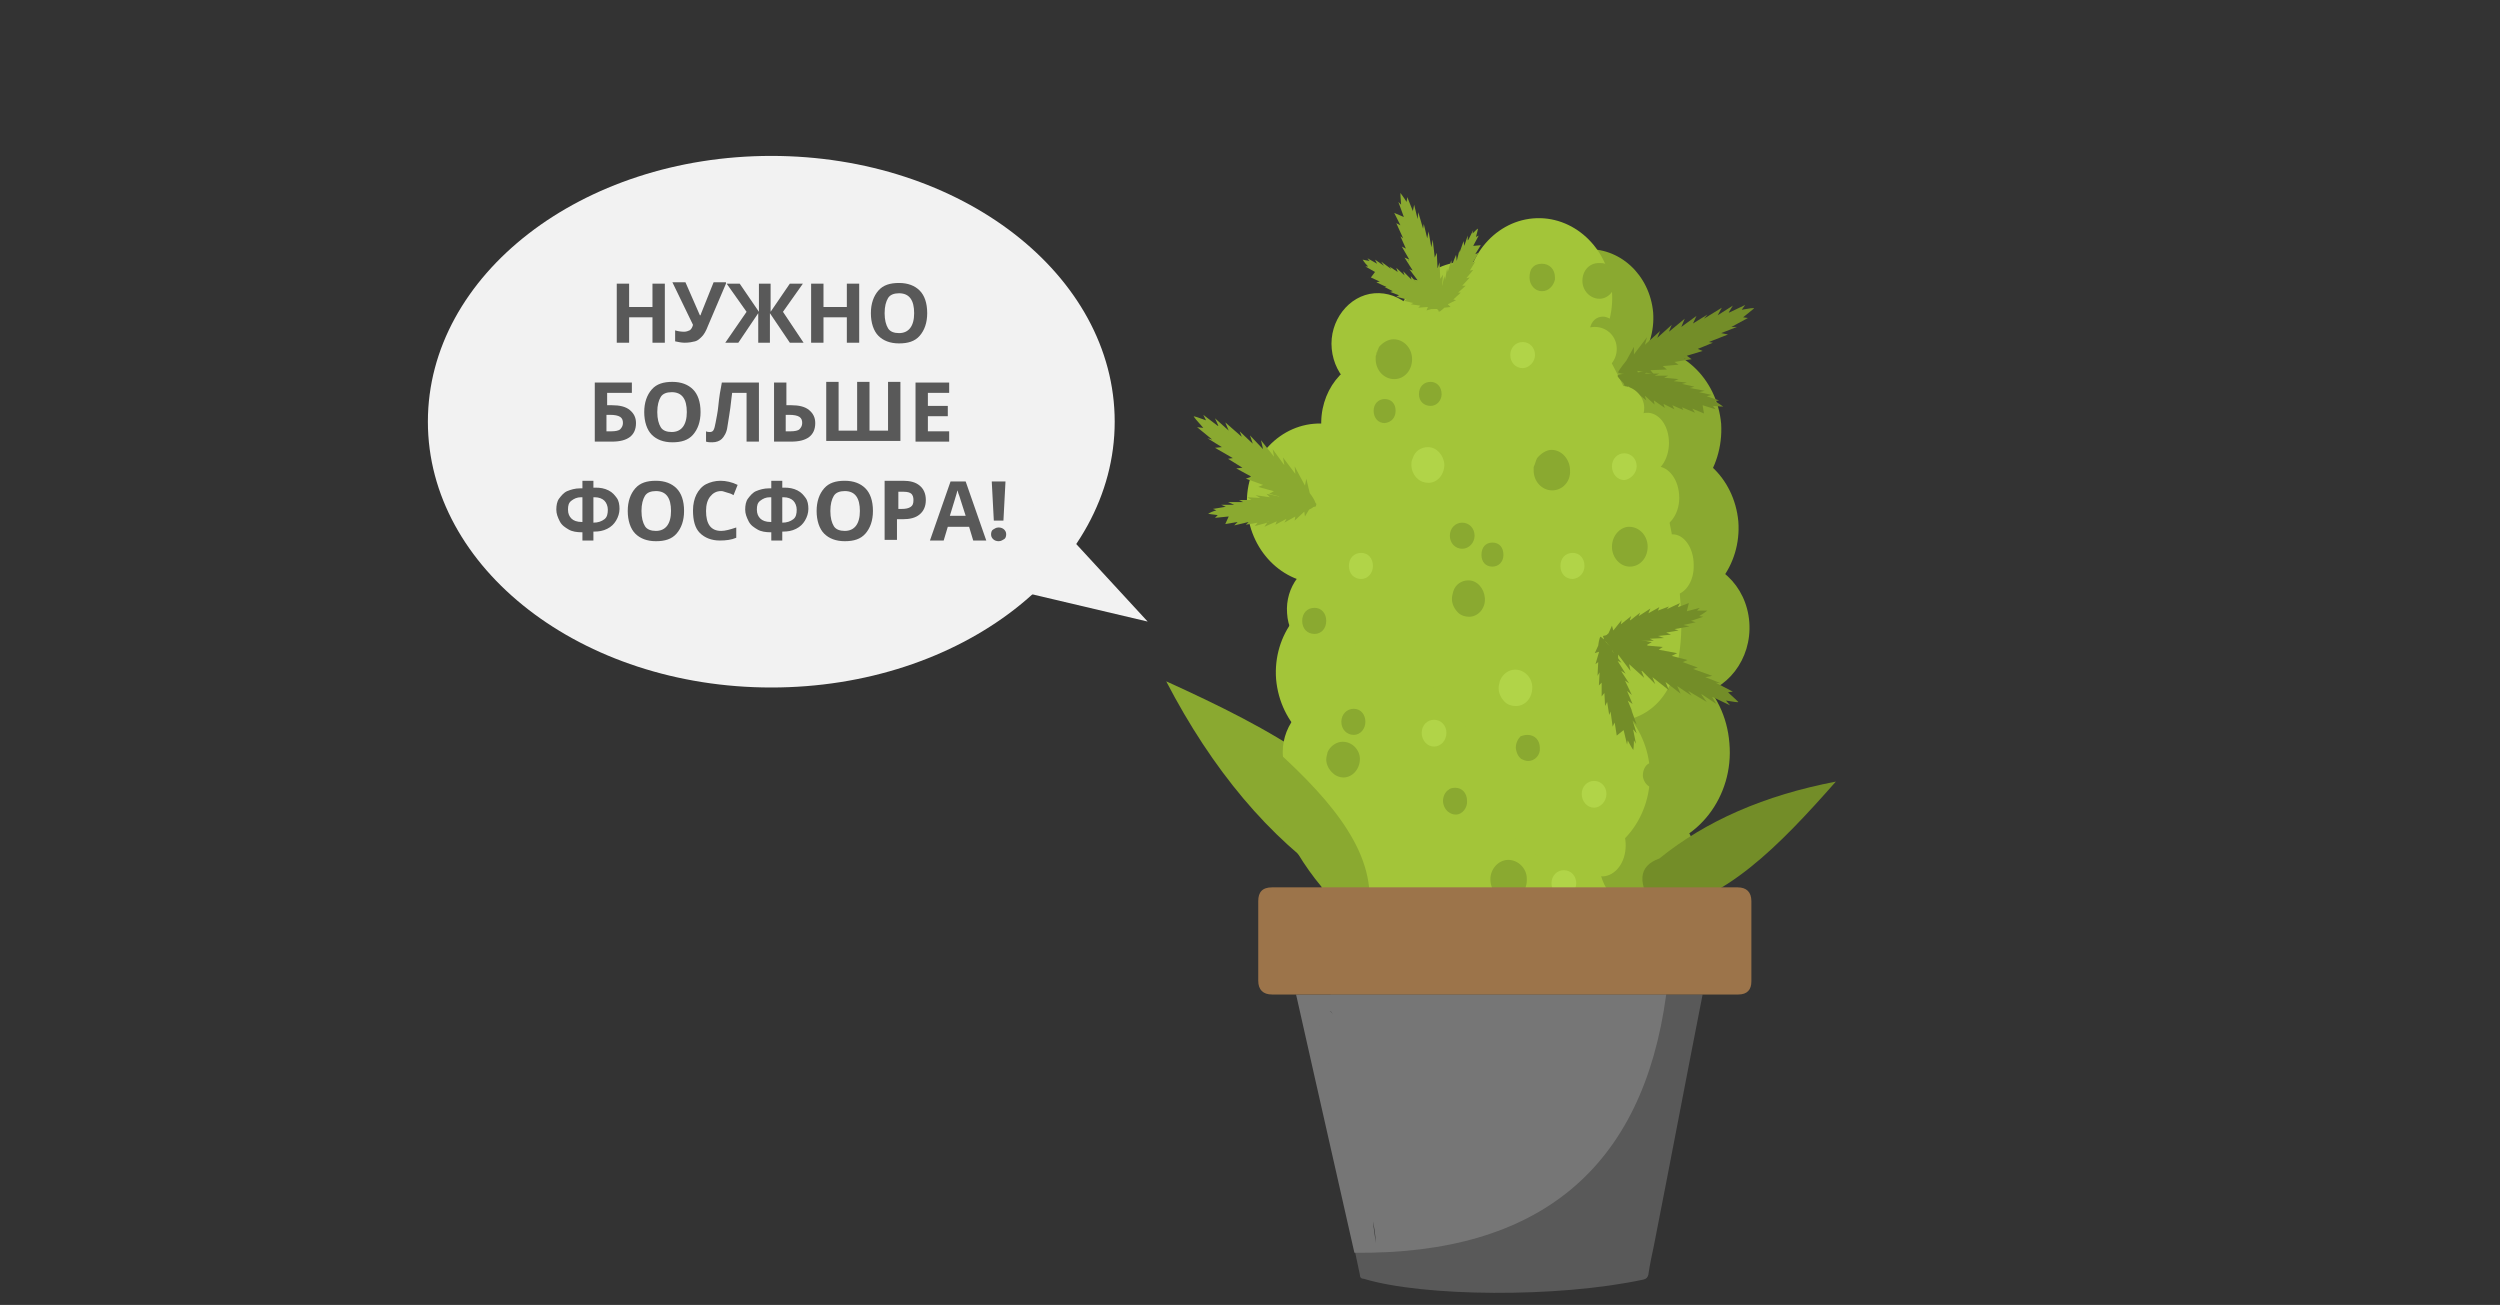 <?xml version="1.0" encoding="utf-8"?>
<!-- Generator: Adobe Illustrator 22.0.1, SVG Export Plug-In . SVG Version: 6.00 Build 0)  -->
<svg version="1.1" id="Слой_1" xmlns="http://www.w3.org/2000/svg" xmlns:xlink="http://www.w3.org/1999/xlink" x="0px" y="0px"
	 viewBox="0 0 364 190" style="enable-background:new 0 0 364 190;" xml:space="preserve">
<rect x="0" y="0" width="364" height="190" fill="#333333" stroke="none"/>
<style type="text/css">
	.st0{fill:#59422B;}
	.st1{fill-rule:evenodd;clip-rule:evenodd;fill:#638D28;}
	.st2{fill-rule:evenodd;clip-rule:evenodd;fill:#A3C539;}
	.st3{fill:#595959;}
	.st4{fill:#F4B79B;}
	.st5{fill:#738D28;}
	.st6{fill:#F2F2F2;}
	.st7{fill:none;stroke:#F2F2F2;stroke-width:1.522;stroke-linecap:round;stroke-linejoin:round;stroke-miterlimit:10;}
	.st8{fill:none;stroke:#AAAAE0;stroke-width:1.522;stroke-linecap:round;stroke-linejoin:round;stroke-miterlimit:10;}
	.st9{fill:none;stroke:#BFBFD8;stroke-miterlimit:10;}
	.st10{fill:none;stroke:#FFFFFF;stroke-width:8.04;stroke-linecap:round;stroke-linejoin:round;stroke-miterlimit:10;}
	.st11{fill:#009BC7;}
	.st12{fill:none;stroke:#FFFFFF;stroke-width:1.051;stroke-linecap:round;stroke-linejoin:round;stroke-miterlimit:10;}
	.st13{fill:#AAAAE0;}
	.st14{fill:none;stroke:#FFFFFF;stroke-width:6.763;stroke-linecap:round;stroke-linejoin:round;stroke-miterlimit:10;}
	.st15{fill:none;stroke:#FFFFFF;stroke-width:0.884;stroke-linecap:round;stroke-linejoin:round;stroke-miterlimit:10;}
	.st16{fill:none;stroke:#D7EEF4;stroke-width:1.389;stroke-miterlimit:10;}
	.st17{fill:#9C744E;}
	.st18{fill:#E59B7F;}
	.st19{fill:#060606;}
	.st20{fill:none;stroke:#E59B7F;stroke-linecap:round;stroke-linejoin:round;stroke-miterlimit:10;}
	.st21{fill:#5A5A5A;}
	.st22{opacity:0.48;fill:#B5E0EA;}
	.st23{opacity:0.15;fill:#FFFFFF;}
	.st24{fill:none;stroke:#FFFFFF;stroke-width:1.555;stroke-linecap:round;stroke-linejoin:round;stroke-miterlimit:10;}
	.st25{fill:none;stroke:#E6E6E6;stroke-width:1.389;stroke-linecap:round;stroke-linejoin:round;stroke-miterlimit:10;}
	.st26{fill:#767676;}
	.st27{fill:#1C1C1C;}
	.st28{fill:none;stroke:#E59B7F;stroke-width:1.511;stroke-linecap:round;stroke-linejoin:round;stroke-miterlimit:10;}
	.st29{fill:none;stroke:#ED5F5F;stroke-width:1.526;stroke-linecap:round;stroke-linejoin:round;stroke-miterlimit:10;}
	.st30{fill-rule:evenodd;clip-rule:evenodd;fill:#595959;}
	.st31{fill:none;stroke:#595959;stroke-width:0.567;stroke-miterlimit:10;}
	.st32{fill-rule:evenodd;clip-rule:evenodd;fill:#F9E555;}
	.st33{fill:none;stroke:#FFFFFF;stroke-width:0.283;stroke-linecap:round;stroke-linejoin:round;stroke-miterlimit:10;}
	.st34{fill-rule:evenodd;clip-rule:evenodd;fill:#F9DF32;stroke:#F9DF32;stroke-width:0.227;stroke-miterlimit:10;}
	.st35{fill:none;stroke:#F8F8F8;stroke-width:0.227;stroke-linecap:round;stroke-miterlimit:10;}
	.st36{fill-rule:evenodd;clip-rule:evenodd;fill:#D8D9D9;stroke:#F9DF32;stroke-width:0.227;stroke-miterlimit:10;}
	.st37{fill-rule:evenodd;clip-rule:evenodd;fill:#6C6C6B;}
	.st38{fill:none;stroke:#F8F8F8;stroke-width:0.283;stroke-linecap:round;stroke-miterlimit:10;}
	.st39{fill-rule:evenodd;clip-rule:evenodd;fill:#F8F8F8;}
	.st40{fill-rule:evenodd;clip-rule:evenodd;fill:#F9DF32;}
	.st41{fill-rule:evenodd;clip-rule:evenodd;fill:#D8D9D9;}
	.st42{fill:none;stroke:#D8D9D9;stroke-width:0.227;stroke-miterlimit:10;}
	.st43{fill-rule:evenodd;clip-rule:evenodd;fill:#F2F2F2;}
	
		.st44{fill-rule:evenodd;clip-rule:evenodd;fill:none;stroke:#CCCCCC;stroke-width:1.522;stroke-linecap:round;stroke-linejoin:round;stroke-miterlimit:10;}
	
		.st45{fill-rule:evenodd;clip-rule:evenodd;fill:none;stroke:#F2F2F2;stroke-width:1.522;stroke-linecap:round;stroke-linejoin:round;stroke-miterlimit:10;}
	.st46{fill:none;stroke:#D7EEF4;stroke-width:1.389;stroke-linecap:round;stroke-linejoin:round;stroke-miterlimit:10;}
	.st47{fill:#FFFFFF;stroke:#CCCCCC;stroke-width:1.217;stroke-linecap:round;stroke-linejoin:round;stroke-miterlimit:10;}
	.st48{fill:#A3C539;}
	.st49{fill-rule:evenodd;clip-rule:evenodd;fill:#FDCB28;}
	.st50{fill:#B1D448;}
	.st51{fill:#8AA930;}
	.st52{fill-rule:evenodd;clip-rule:evenodd;fill:#8AA930;}
	.st53{fill-rule:evenodd;clip-rule:evenodd;fill:#738D28;}
	.st54{fill:#738D29;}
	.st55{fill-rule:evenodd;clip-rule:evenodd;fill:#767676;}
	.st56{fill:#9B734C;}
	.st57{fill:none;stroke:#E59B7F;stroke-width:1.485;stroke-linecap:round;stroke-linejoin:round;stroke-miterlimit:10;}
	.st58{fill:#202020;}
	.st59{fill:#FFFFFF;}
	.st60{fill:none;stroke:#FFFFFF;stroke-width:1.902;stroke-miterlimit:10;}
	.st61{fill:#DEA194;}
	.st62{fill:none;stroke:#202020;stroke-width:1.932;stroke-miterlimit:10;}
	.st63{fill:#846144;}
	.st64{fill:#8BA331;}
	.st65{fill:#F4C5B5;}
	.st66{fill:none;stroke:#E59B7F;stroke-width:0.521;stroke-linecap:round;stroke-linejoin:round;stroke-miterlimit:10;}
	.st67{fill:#333333;}
	.st68{opacity:0.19;fill:#FFFFFF;}
	.st69{fill:none;stroke:#474747;stroke-width:0.331;stroke-linecap:round;stroke-linejoin:round;stroke-miterlimit:10;}
	.st70{fill:none;stroke:#474747;stroke-width:0.331;stroke-miterlimit:10;}
	.st71{opacity:0.1;}
	.st72{fill:#2E5259;}
	.st73{fill:#E27B1F;}
	.st74{fill:#1F373E;}
	.st75{fill:#B4E3FD;}
	.st76{fill:#F7F9FA;}
	.st77{fill:url(#SVGID_1_);}
	.st78{opacity:0.2;}
	.st79{fill-rule:evenodd;clip-rule:evenodd;fill:#85A5BA;}
	.st80{fill-rule:evenodd;clip-rule:evenodd;fill:#DCEFF9;}
	.st81{fill:#B6D6E9;}
	.st82{fill:#BDDEEF;}
	.st83{fill-rule:evenodd;clip-rule:evenodd;fill:#BDDEEF;}
	.st84{fill-rule:evenodd;clip-rule:evenodd;fill:#B6D6E9;}
	.st85{fill-rule:evenodd;clip-rule:evenodd;fill:#D9F1FD;}
	.st86{fill-rule:evenodd;clip-rule:evenodd;fill:#FFFFFF;}
	.st87{fill-rule:evenodd;clip-rule:evenodd;fill:#E7BE7C;}
	.st88{fill-rule:evenodd;clip-rule:evenodd;fill:#C19A61;}
	.st89{fill-rule:evenodd;clip-rule:evenodd;fill:#C1D882;}
	.st90{fill-rule:evenodd;clip-rule:evenodd;fill:#D3E69F;}
	.st91{fill-rule:evenodd;clip-rule:evenodd;fill:#B1D448;}
	.st92{fill-rule:evenodd;clip-rule:evenodd;fill:#D0A96D;}
	.st93{fill-rule:evenodd;clip-rule:evenodd;fill:#E7BE7C;stroke:#D0A96D;stroke-width:3.84;stroke-miterlimit:22.926;}
	.st94{fill-rule:evenodd;clip-rule:evenodd;fill:#C4D98E;}
	.st95{fill-rule:evenodd;clip-rule:evenodd;fill:#BACF83;}
	.st96{fill-rule:evenodd;clip-rule:evenodd;fill:#BACF83;stroke:#BACF83;stroke-width:0.216;stroke-miterlimit:22.926;}
	.st97{fill-rule:evenodd;clip-rule:evenodd;fill:#E7F6BE;}
	.st98{fill-rule:evenodd;clip-rule:evenodd;fill:#F6E1BE;}
	.st99{fill-rule:evenodd;clip-rule:evenodd;fill:#BC4A78;}
	.st100{fill-rule:evenodd;clip-rule:evenodd;fill:#99E0FD;}
	.st101{fill-rule:evenodd;clip-rule:evenodd;fill:#C9638B;}
	.st102{fill-rule:evenodd;clip-rule:evenodd;fill:none;stroke:#C1D882;stroke-width:2.4;stroke-miterlimit:22.926;}
	.st103{fill-rule:evenodd;clip-rule:evenodd;fill:#F6E1BE;stroke:#F6E1BE;stroke-width:0.216;stroke-miterlimit:22.926;}
	.st104{fill-rule:evenodd;clip-rule:evenodd;fill:none;stroke:#C9638B;stroke-width:2.4;stroke-miterlimit:22.926;}
	.st105{fill-rule:evenodd;clip-rule:evenodd;fill:none;stroke:#D3E69F;stroke-width:2.4;stroke-miterlimit:22.926;}
	.st106{fill-rule:evenodd;clip-rule:evenodd;fill:#9DBFD2;}
	.st107{fill-rule:evenodd;clip-rule:evenodd;fill:#F2CF95;}
	.st108{fill:#E7BE7C;}
	.st109{fill:#876244;}
	.st110{opacity:0.1;fill:#969696;}
	.st111{fill:#808080;}
	.st112{fill:#F8EFE3;}
	.st113{fill:#B3B3B3;}
	.st114{fill:none;}
	.st115{fill:#3D3D3D;}
	.st116{fill:#F7F9FF;}
	.st117{fill-rule:evenodd;clip-rule:evenodd;fill:#F9E034;}
	.st118{fill:#E6E6E6;}
	.st119{fill:#3C353D;}
	.st120{opacity:0.36;fill:#606060;}
	.st121{fill:#9299A7;stroke:#3C353D;stroke-width:2;stroke-miterlimit:10;}
	.st122{opacity:0.31;fill:#797886;}
	.st123{fill:#797886;}
	.st124{fill:none;stroke:#474747;stroke-width:0.5;stroke-miterlimit:10;}
	.st125{fill:#DAAD9E;}
	.st126{fill:#9BB39C;}
	.st127{fill:#678769;}
	.st128{fill:#577759;}
	.st129{fill:#ACBCB3;}
	.st130{fill:#365738;}
	.st131{fill:#7C9B84;}
	.st132{fill:#C6C7A9;}
	.st133{fill:#182716;}
	.st134{fill:#C7D6BA;}
	.st135{fill:#A3C52D;}
	.st136{fill:#C7E076;}
	.st137{fill:#8AA927;}
	.st138{fill:#9C744A;}
	.st139{fill:#FDED3F;}
	.st140{fill:none;stroke:#595959;stroke-width:0.75;}
	.st141{fill:#B2B3B3;}
	.st142{fill:none;stroke:#FFFFFF;stroke-linecap:round;stroke-linejoin:round;}
	.st143{fill:none;stroke:#D9DADA;stroke-width:3;stroke-linecap:round;stroke-linejoin:round;}
	.st144{fill:#D9DADA;}
	.st145{fill:none;stroke:#FFFFFF;stroke-width:0.75;stroke-linecap:round;stroke-linejoin:round;}
	.st146{fill:none;stroke:#767676;stroke-width:32.977;stroke-linecap:round;stroke-linejoin:round;}
	.st147{fill:none;stroke:#767676;stroke-width:13;stroke-linecap:round;stroke-linejoin:round;}
	.st148{fill:none;stroke:#767676;stroke-width:12;stroke-linecap:round;stroke-linejoin:round;}
	.st149{fill:#C4A382;}
	.st150{fill:#FFE7CF;}
	.st151{fill:#FFDDBB;}
	.st152{fill-rule:evenodd;clip-rule:evenodd;fill:#4590B6;}
	.st153{fill-rule:evenodd;clip-rule:evenodd;fill:#9B734C;}
	.st154{fill-rule:evenodd;clip-rule:evenodd;fill:#C4A383;}
	.st155{fill-rule:evenodd;clip-rule:evenodd;fill:#FFE7D0;}
	.st156{fill-rule:evenodd;clip-rule:evenodd;fill:#FFDDBD;}
</style>
<g>
	<g>
		<g>
			<path class="st2" d="M203.9,121.8c-6.1-0.3-8.8,3.5-7.7,11.3c5.7,6,18.8,8.5,25.9,3.1c8.1,5.3,16.7,3.9,21.8-3.1
				c1.5-9.9-0.7-12.1-7.3-13.8L203.9,121.8z"/>
			<path class="st50" d="M227.7,130.5c-1,0-1.8-0.8-1.8-1.9c0-1.1,0.8-1.9,1.8-1.9c1,0,1.8,0.8,1.8,1.9
				C229.5,129.7,228.6,130.5,227.7,130.5L227.7,130.5z"/>
			<path class="st51" d="M219.7,131c-1.5,0-2.7-1.3-2.7-3c0-1.5,1.2-2.8,2.6-2.8c1.5,0,2.7,1.3,2.7,2.7
				C222.4,129.7,221.2,131,219.7,131L219.7,131z"/>
			<path class="st51" d="M246.9,124.6c-0.3-4.3-3.8-7.4-7.7-7.1s-6.8,4.1-6.4,8.3c0.3,4.3,3.8,7.4,7.7,7.1
				C244.4,132.6,247.2,128.8,246.9,124.6L246.9,124.6z"/>
			<g>
				<path class="st49" d="M223.9,76.2l0,1.6c5.5,1.2,11.3,6.3,16.7,7.6l-0.1-16.9C235.2,69.8,229.5,74.9,223.9,76.2L223.9,76.2z"/>
				<path class="st52" d="M204.5,126.2c-4.1,5.2-7.3,6-9.9,2.4c-9.8-6.6-18.1-16.5-24.8-29.4C185,106.1,199.4,113.7,204.5,126.2
					L204.5,126.2z"/>
				<path class="st53" d="M241.1,132.6c-2.8-4-2.6-6.5,0.5-7.6c6.8-5.5,15.3-9.2,25.7-11.2C259.1,123.1,250.8,131.7,241.1,132.6
					L241.1,132.6z"/>
				<path class="st51" d="M251.8,108.2c-0.6-7.8-6.9-13.6-14.1-12.9c-7.1,0.7-12.5,7.5-11.9,15.3c0.7,7.9,7,13.7,14.2,13
					C247.1,122.9,252.5,116,251.8,108.2L251.8,108.2z"/>
				<path class="st51" d="M254.7,90.6c-0.4-5.4-4.7-9.4-9.7-9c-5,0.5-8.6,5.3-8.2,10.6c0.5,5.4,4.8,9.4,9.8,9
					C251.4,100.7,255.1,96,254.7,90.6L254.7,90.6z"/>
				<path class="st51" d="M253.1,75.9c-0.6-6.4-5.7-11.1-11.5-10.6c-5.8,0.6-10.3,6.1-9.7,12.5c0.5,6.5,5.6,11.1,11.5,10.7
					C249.2,88,253.6,82.3,253.1,75.9L253.1,75.9z"/>
				<path class="st51" d="M250.6,61.7c-0.6-6.7-6-11.7-12.1-11.1c-6.2,0.6-10.7,6.4-10.2,13.1c0.6,6.7,6,11.6,12.1,11.1
					C246.5,74.3,251,68.4,250.6,61.7L250.6,61.7z"/>
				<path class="st51" d="M240.7,45.5c-0.5-5.5-4.9-9.6-10.1-9.2c-5.1,0.5-8.9,5.4-8.4,10.9c0.5,5.5,4.9,9.6,10.1,9.2
					C237.3,55.9,241.1,51,240.7,45.5L240.7,45.5z"/>
				<path class="st48" d="M234.7,42.4c-0.5-6.4-5.7-11.1-11.5-10.6c-5.8,0.5-10.3,6.1-9.7,12.5c0.5,6.4,5.7,11.1,11.5,10.6
					C230.8,54.4,235.2,48.8,234.7,42.4L234.7,42.4z"/>
				<path class="st48" d="M207.6,49.6c-0.3-4.1-3.7-7.2-7.5-6.9c-3.7,0.3-6.6,4-6.2,8.1s3.7,7.1,7.5,6.8
					C205.1,57.3,208,53.6,207.6,49.6L207.6,49.6z"/>
				<path class="st48" d="M209.9,60.8c-0.4-5.3-4.6-9.1-9.5-8.7c-4.8,0.3-8.4,5-8,10.3c0.5,5.3,4.7,9.1,9.5,8.8
					C206.8,70.7,210.4,66,209.9,60.8L209.9,60.8z"/>
				<path class="st48" d="M202.8,72.3c-0.6-6.4-5.7-11.1-11.5-10.6s-10.3,6.1-9.7,12.5c0.5,6.4,5.7,11.2,11.5,10.7
					C198.9,84.3,203.2,78.7,202.8,72.3L202.8,72.3z"/>
				<path class="st48" d="M200.2,88c-0.3-3.8-3.4-6.7-7-6.3c-3.5,0.3-6.1,3.8-5.8,7.6c0.2,3.8,3.4,6.7,7,6.3
					C197.9,95.3,200.5,91.9,200.2,88L200.2,88z"/>
				<path class="st48" d="M207.6,97c-0.6-6.6-5.8-11.5-11.9-10.9c-6,0.6-10.4,6.3-9.9,12.8c0.6,6.6,5.8,11.5,11.9,10.9
					C203.6,109.3,208.1,103.5,207.6,97L207.6,97z"/>
				<path class="st48" d="M200.9,109c-0.3-4.3-3.8-7.4-7.7-7.1c-3.9,0.3-6.8,4.2-6.4,8.4c0.3,4.3,3.8,7.4,7.7,7
					C198.3,117,201.2,113.2,200.9,109L200.9,109z"/>
				<path class="st48" d="M229.1,104.8c-0.8-10.7-9.6-18.8-19.5-17.9c-10,0.9-17.3,10.4-16.5,21.3c0.9,10.7,9.6,18.8,19.6,17.9
					C222.6,125.1,230,115.6,229.1,104.8L229.1,104.8z"/>
				<path class="st48" d="M205.2,122.6c-0.3-4.3-3.8-7.4-7.7-7.1c-3.9,0.3-6.9,4.2-6.5,8.4c0.3,4.3,3.9,7.4,7.7,7
					C202.6,130.6,205.5,126.8,205.2,122.6L205.2,122.6z"/>
				<path class="st48" d="M240.2,111.8c-0.6-6.9-6.2-12.1-12.6-11.5s-11.1,6.8-10.6,13.7c0.5,6.9,6.1,12.1,12.5,11.5
					C236,124.9,240.7,118.8,240.2,111.8L240.2,111.8z"/>
				<path class="st48" d="M219.5,106.9c-1.3,0.1-2.7,0.2-3.9-0.1c-4.2-1.1-6-6.7-9.5-9.3c-2.4-1.8-5.3-2.3-7.8-3.9
					c-4.2-2.8-6.2-8.6-6-14c0.1-5.4,2-10.5,3.7-15.6c1.4-3.7,2.7-7.5,4.1-11.1c2.3-6.5,5.8-14,12.1-14.7c2.3-0.3,4.7,0.4,7.1,0.5
					c1.7,0.2,3.4,0,5,0.6c1.8,0.7,3.1,2.3,4.3,3.9c9.3,12.8,15.1,28.6,16.1,44.9c0.4,5.6-0.2,12.2-4.6,15.3c-2.2,1.6-5,1.8-7.6,2.2
					C228.2,106,223.8,106.4,219.5,106.9L219.5,106.9z"/>
				<path class="st54" d="M200.3,51.9c0.1-0.5,0.3-1,0.5-1.4C200.6,50.9,200.5,51.3,200.3,51.9L200.3,51.9z"/>
				<path class="st5" d="M245.2,52.3c0.1-0.1,0.1-0.1,0.2-0.1l0,0L245.2,52.3L245.2,52.3z M252.1,47.6l2.4-1.3l-0.7-0.1
					c1-0.8,1.6-1.3,1.6-1.3c-0.1-0.1-0.7,0-1.8,0.2l0.5-0.7l-2.3,1.1l-0.1,0l0.6-1l-2.2,1.4l0,0l0.6-1.1l-2.6,1.6l0,0l0.5-0.6
					l-2.1,1.3l0,0l0.5-1.1l-2.2,1.6l0.5-1.2l-2.3,1.9l0.4-1l-2,1.8l-0.1,0.1l0.4-1l-2.2,2l0.3-1.1l-1.9,2.5l0-1.1l-1.1,2
					c-0.8,1-1.2,1.6-1.2,1.7c0,0.1,0.6,0.3,1.7,0.3l1.4,0.6l-0.3-1.1l0.1,0l2.3,0.5l-0.5-0.6l2.4-0.1l-0.6-0.5l0,0l2.3-0.2l-0.6-0.4
					l2.5-0.4l-0.7-0.5l2.3-0.7l-0.7-0.3l2.2-0.9l-0.6-0.1l2.8-1.1l-1-0.2l2.3-0.9L252.1,47.6L252.1,47.6z"/>
				<path class="st5" d="M242.1,58.1l0.1,0l0,0L242.1,58.1L242.1,58.1z M247.9,59l1.9,0.6l-0.4-0.5c0.9,0.1,1.5,0.1,1.5,0.1
					s-0.4-0.3-1.2-0.8l0.6-0.1l-1.8-0.6l0,0l0.7-0.2l-1.8-0.4l0,0l0.8-0.2l-2.1-0.4l-0.1,0l0.7-0.2l-1.8-0.4l0,0l0.7-0.2l-1.9-0.2
					l0.7-0.3l-2.1-0.2l0.6-0.3l-1.9,0l-0.1,0l0.7-0.3l-2.1,0l0.5-0.4l-2.1,0.3l0.5-0.5l-1.5,0.6c-0.9,0-1.3,0.2-1.4,0.3
					c0,0.1,0.2,0.4,0.9,1.1l0.4,1.1l0.3-0.7l0,0l1.1,1.5l0-0.6l1.5,1.2l-0.2-0.6l0.1,0l1.3,1.2l-0.1-0.6l1.6,1.1l-0.2-0.6l1.6,0.8
					l-0.3-0.6l1.6,0.7l-0.2-0.4l1.9,0.8l-0.4-0.6l1.7,0.7L247.9,59L247.9,59z"/>
				<path class="st51" d="M182.5,69.4L182.5,69.4l0.1,0.1L182.5,69.4L182.5,69.4z M175.8,63.8l2.1,1.3l-1,0.1l2.6,1.5l-0.7,0.1
					l2.1,1.3l-0.9,0.1l2.2,1.2l-0.8,0.3l2.5,0.9l-0.7,0.3l2.2,0.6l0.1,0l-0.7,0.4l2.3,0.6l-0.6,0.5l2.3,0l0.1,0l-0.4,0.9l1.4-0.3
					c1.1,0.3,1.7,0.2,1.7,0.1c0.1-0.1-0.1-0.9-0.9-1.9l-0.5-2.1l-0.2,1l-1.5-2.8l0.1,1.1l-1.8-2.4l0.2,1.1l-0.1-0.1l-1.6-2.2
					l0.2,1.1l-1.9-2.4l0.3,1.3l-1.9-2l0.4,1.2l0,0l-1.9-1.8l0.3,0.8l0,0l-2.4-2.1l0.5,1.2l0,0l-2-1.8l0.5,1.1l-0.1,0l-2.1-1.6
					l0.4,0.8c-1.1-0.4-1.7-0.6-1.8-0.6c0,0.1,0.5,0.7,1.4,1.7l-0.9-0.1l2.2,1.8L175.8,63.8L175.8,63.8z"/>
				<path class="st51" d="M184.6,76l0-0.1l0.1,0L184.6,76z M178.4,76.3l1.8-0.3l-0.5,0.5l2.1-0.5l-0.4,0.4l1.7-0.3l-0.4,0.5l1.8-0.5
					l-0.4,0.6l1.8-0.8l-0.2,0.5l1.5-0.8l0.1,0l-0.3,0.5l1.6-0.9l-0.1,0.6l1.4-1.3l0,0l0.1,0.7l0.6-1c0.7-0.3,1.1-0.8,1.1-0.8
					c-0.1-0.1-0.5-0.4-1.4-0.6l-1.3-0.9l0.3,0.6l-2-0.7l0.5,0.5l-2-0.4l0.5,0.4l0,0l-1.9-0.4l0.5,0.5l-2.1-0.3l0.7,0.4l-1.9-0.1
					l0.6,0.4l0,0l-1.8,0l0.6,0.3l0,0l-2.2,0l0.9,0.4l-0.1,0l-1.8,0l0.7,0.3l-0.1,0l-1.8,0.3l0.5,0.2c-0.7,0.2-1.2,0.5-1.2,0.5
					s0.5,0.1,1.4,0.2l-0.4,0.4l2-0.2L178.4,76.3L178.4,76.3z"/>
				<path class="st51" d="M205,37.9l0.1,0l0,0.1L205,37.9z M203,31l0.9,1.8l-0.6-0.3l1,2.2l-0.4-0.3l0.8,1.8l-0.6-0.3l1.1,1.9
					l-0.7-0.3l1.2,1.9l-0.5-0.2l1.2,1.6l0,0l-0.6-0.1l1.3,1.6l-0.6,0l1.6,1.2l0,0l-0.6,0.4l1.1,0.4c0.5,0.7,1,1,1.1,1
					c0.1-0.1,0.2-0.6,0.2-1.7l0.5-1.7l-0.5,0.5l0.2-2.4l-0.4,0.6l-0.1-2.4l-0.3,0.9l0-0.1l-0.1-2.2l-0.3,0.7l-0.3-2.6l-0.2,1.1
					l-0.4-2.3l-0.2,1l0,0l-0.5-2.1l-0.1,0.7l0,0l-0.7-2.4l-0.1,1l0,0l-0.5-2.1l-0.2,1l0-0.1l-0.8-2l-0.1,0.7
					c-0.5-0.8-0.9-1.3-0.9-1.3s0,0.7,0.1,1.7l-0.4-0.4l0.8,2.2L203,31L203,31z"/>
				<path class="st51" d="M203.7,43.1l0.1,0.1l0,0L203.7,43.1z M199.6,40.4l1.3,0.6l-0.5,0.1l1.5,0.7l-0.3,0l1.2,0.6l-0.4,0.1
					l1.3,0.5l-0.4,0.2l1.5,0.4l-0.4,0.2l1.3,0.3l0.1,0l-0.4,0.2l1.4,0.2l-0.3,0.3l1.3-0.1l0.1,0l-0.2,0.5l0.7-0.2
					c0.6,0,1.1,0,1.1-0.1c0-0.1-0.2-0.4-0.6-1.1l-0.4-1.2l-0.1,0.5l-1-1.5l0.1,0.6l-1.2-1.3l0.2,0.5l0,0l-1.1-1.2l0.1,0.5l-1.2-1.2
					l0.2,0.6l-1.2-1.1l0.2,0.6l0,0l-1.2-0.8l0.3,0.4l0,0l-1.5-1.1l0.4,0.6l0,0l-1.3-0.9l0.3,0.6l0,0l-1.4-0.8l0.3,0.4
					c-0.6-0.1-1-0.2-1-0.2s0.2,0.4,0.8,1l-0.4,0l1.4,0.8L199.6,40.4L199.6,40.4z"/>
				<path class="st51" d="M212.8,40.5l0.1-0.1l0,0L212.8,40.5z M214.5,35.8l0.8-1.5l-0.4,0.2c0.2-0.7,0.3-1.2,0.3-1.2
					c-0.1,0-0.3,0.2-0.8,0.7l0.1-0.5l-0.7,1.4l-0.1,0.1l0-0.7l-0.5,1.5l0,0l-0.1-0.7l-0.6,1.7l0,0l0-0.4l-0.4,1.6l0,0l-0.1-0.9
					l-0.6,1.5l-0.1-0.7l-0.5,1.7l-0.1-0.5l-0.3,1.6l0,0l-0.1-0.5l-0.4,1.7l-0.2-0.5l-0.1,1.8l-0.3-0.4l0.2,1.3
					c-0.1,0.7-0.1,1.2,0,1.3c0,0,0.3-0.1,0.8-0.6l0.9-0.1l-0.4-0.4l0,0l1.2-0.6l-0.4-0.1l1.1-1l-0.4,0l0,0l1.1-1l-0.5,0l1.1-1.2
					l-0.5,0.1l1-1.2l-0.5,0.1l0.8-1.3l-0.4,0.2l0.9-1.5l-0.5,0.2l0.8-1.3L214.5,35.8L214.5,35.8z"/>
				<path class="st5" d="M243.1,95.3L243.1,95.3c-0.1-0.1-0.1-0.1-0.2-0.1L243.1,95.3z M250.6,99.5l-2.3-0.9l1-0.2l-2.8-1l0.7-0.2
					l-2.2-0.8l0.7-0.3l-2.3-0.6l0.8-0.4l-2.7-0.5l0.6-0.4l-2.2-0.2l-0.1-0.1l0.7-0.4L238,93l0.5-0.6l-2.2,0.5l-0.1,0l0.3-1.1
					l-1.4,0.6c-1.1,0-1.7,0.2-1.7,0.2c0,0.2,0.3,0.8,1.2,1.8l1,2l0-1.1l1.8,2.4l-0.2-1l2.2,2l-0.4-1l0.1,0l1.9,1.9l-0.4-1l2.4,1.9
					l-0.5-1.2l2.2,1.7l-0.5-1.1l0,0l2.1,1.4l-0.5-0.7l0,0l2.7,1.6l-0.8-1.1l0.1,0l2.1,1.4l-0.6-1l0.1,0l2.5,1.2l-0.6-0.7
					c1.2,0.2,1.8,0.3,1.8,0.2c0,0-0.5-0.5-1.5-1.4l0.7-0.1l-2.5-1.3L250.6,99.5L250.6,99.5z"/>
				<path class="st5" d="M240,89.2L240,89.2l-0.1,0.1L240,89.2z M245.9,87.8l-1.6,0.6l0.3-0.6l-1.9,0.9l0.3-0.4l-1.6,0.6l0.2-0.5
					l-1.6,0.9l0.3-0.7l-1.7,1.1l0.2-0.5l-1.4,1.1l-0.1,0l0.2-0.6l-1.5,1.2l0.1-0.6l-1.2,1.5l0,0l-0.2-0.7l-0.5,1.1
					c-0.6,0.5-0.8,1-0.8,1c0,0.1,0.5,0.3,1.4,0.4l1.4,0.6l-0.4-0.5l2.1,0.3l-0.6-0.4l2.1,0.1l-0.6-0.4l0.1,0l1.9,0l-0.6-0.3l2.1-0.1
					l-0.9-0.3l1.9-0.2l-0.7-0.3l0,0l1.8-0.3l-0.6-0.2l0,0l2.2-0.4l-0.9-0.2l0,0l1.8-0.4l-0.7-0.2l0,0l1.8-0.6l-0.6-0.1
					c0.7-0.4,1.2-0.8,1.2-0.8s-0.5,0-1.5,0l0.4-0.4l-1.9,0.5L245.9,87.8L245.9,87.8z"/>
				<path class="st5" d="M234,100.6l0.1,0.1l0,0L234,100.6z M236.4,106.3l0.5,2.1l0.1-0.6c0.4,0.8,0.8,1.4,0.8,1.4s0.1-0.5,0.1-1.4
					l0.3,0.5l-0.4-2l0-0.1l0.5,0.6l-0.6-1.9l0,0l0.6,0.6l-0.8-2.2l0,0l0.2,0.4L237,102l0,0l0.7,0.5l-0.8-1.9l0.7,0.6l-1-2.1l0.6,0.4
					l-1.1-1.7l0-0.1l0.6,0.4l-1.2-1.9l0.6,0.3l-1.4-1.8l0.6,0.1l-1.2-1c-0.5-0.7-1-1.1-1.1-1.1c0,0-0.2,0.4-0.3,1.3l-0.5,1.1
					l0.6-0.2l0,0.1l-0.5,1.7l0.4-0.3l-0.1,2l0.3-0.5l0,0l-0.1,1.9l0.4-0.4l0,2l0.4-0.5l0.1,1.9l0.3-0.6l0.3,1.9l0.2-0.5l0.3,2.2
					l0.3-0.6l0.3,1.9L236.4,106.3L236.4,106.3z"/>
				<path class="st51" d="M244.7,71.4c-0.7,0-1.4-0.6-1.4-1.5c0-0.9,0.6-1.6,1.4-1.6c0.7,0,1.4,0.7,1.4,1.6
					C246,70.8,245.4,71.4,244.7,71.4L244.7,71.4z"/>
				<path class="st51" d="M203,55.2c-1.5,0-2.7-1.3-2.7-2.9c0-0.2,0-0.3,0-0.4c0.2-0.5,0.3-1,0.5-1.4c0.5-0.6,1.3-1.1,2.1-1.1
					c1.5,0,2.7,1.3,2.7,2.9S204.5,55.2,203,55.2L203,55.2z"/>
				<path class="st51" d="M208.3,59.1c-1,0-1.7-0.7-1.7-1.7c0-1.1,0.7-1.8,1.7-1.8c0.9,0,1.6,0.7,1.6,1.8
					C209.9,58.3,209.2,59.1,208.3,59.1L208.3,59.1z"/>
				<path class="st51" d="M245.4,111c-1.5,0-2.7-1.3-2.7-2.9c0-1.6,1.2-2.9,2.6-2.9c1.4,0,2.7,1.3,2.7,2.9
					C248.1,109.7,246.8,111,245.4,111L245.4,111z"/>
				<path class="st51" d="M241.1,114.8c-0.3,0-0.6-0.1-1-0.3c-0.5-0.3-0.9-1-0.9-1.6c0-0.7,0.3-1.4,0.8-1.7c0.3-0.1,0.6-0.2,1-0.2
					c1,0,1.8,0.8,1.8,1.9C242.9,114,242,114.8,241.1,114.8L241.1,114.8z"/>
				<path class="st51" d="M191.4,92.3c-1.1,0-1.8-0.8-1.8-1.9c0-1.1,0.7-1.9,1.8-1.9c1,0,1.7,0.8,1.7,1.9
					C193.1,91.5,192.4,92.3,191.4,92.3L191.4,92.3z"/>
				<path class="st51" d="M195.6,113.2c-0.5,0-1.1-0.2-1.5-0.6c-0.5-0.4-1-1.2-1-2c0-0.3,0.1-0.7,0.2-1.1c0.4-0.9,1.3-1.5,2.2-1.5
					c1.4,0,2.5,1.2,2.5,2.5C198,112,196.9,113.2,195.6,113.2L195.6,113.2z"/>
				<path class="st51" d="M197.1,107c-1,0-1.8-0.8-1.8-1.9c0-1.1,0.8-1.9,1.8-1.9c1,0,1.7,0.8,1.7,1.9
					C198.8,106.1,198.1,107,197.1,107L197.1,107z"/>
				<path class="st51" d="M247.3,76c-1,0-1.8-0.8-1.8-1.9c0-1.1,0.8-1.9,1.8-1.9c1,0,1.8,0.8,1.8,1.9C249.1,75.1,248.3,76,247.3,76
					L247.3,76z"/>
				<path class="st51" d="M233.7,38.4c0.9,0.4,1.5,1.4,1.5,2.4c0,0.6-0.2,1.3-0.5,1.7c-0.4,0.6-1.1,1-1.8,1c-1.4,0-2.5-1.2-2.5-2.6
					c0-1.5,1-2.6,2.4-2.6C233.1,38.3,233.4,38.3,233.7,38.4L233.7,38.4z M224.5,42.4c-1,0-1.8-0.9-1.8-2c0-0.5,0.1-1.1,0.4-1.4
					c0.3-0.4,0.8-0.6,1.4-0.6c1.1,0,1.9,0.8,1.9,2c0,0.1,0,0.2,0,0.3C226.2,41.6,225.5,42.4,224.5,42.4L224.5,42.4z M233,50.1
					c-0.9-0.2-1.5-1.1-1.5-2c0-0.1,0-0.2,0-0.3c0.2-1,0.9-1.7,1.9-1.7c0.3,0,0.6,0.1,1,0.3c0.5,0.3,0.9,1,0.9,1.7c0,1.2-0.7,2-1.8,2
					C233.3,50.1,233.2,50.1,233,50.1L233,50.1z"/>
				<path class="st51" d="M201.6,61.6c-0.9,0-1.6-0.7-1.6-1.8c0-1,0.7-1.7,1.6-1.7c1,0,1.6,0.7,1.6,1.7
					C203.2,60.8,202.6,61.5,201.6,61.6L201.6,61.6z"/>
				<path class="st51" d="M212.9,79.9c-1,0-1.8-0.8-1.8-1.9c0-1.1,0.8-1.9,1.8-1.9c1,0,1.8,0.8,1.8,1.9
					C214.7,79,213.9,79.9,212.9,79.9L212.9,79.9z"/>
				<path class="st51" d="M217.3,82.5c-1,0-1.6-0.7-1.6-1.7c0-1.1,0.6-1.8,1.6-1.8c1,0,1.6,0.7,1.6,1.8
					C218.9,81.8,218.2,82.5,217.3,82.5L217.3,82.5z"/>
				<path class="st51" d="M226,71.4c-1.5,0-2.7-1.3-2.7-2.9c0-0.2,0-0.3,0-0.5c0.2-0.4,0.3-0.9,0.5-1.3c0.5-0.6,1.3-1.2,2.1-1.2
					c1.5,0,2.7,1.4,2.7,3C228.7,70.1,227.5,71.4,226,71.4L226,71.4z"/>
				<path class="st51" d="M213.9,89.8c-0.6,0-1.2-0.2-1.6-0.6c-0.5-0.5-0.9-1.2-0.9-2c0-0.4,0.1-0.7,0.2-1.1c0.3-1,1.2-1.6,2.2-1.6
					c1.3,0,2.3,1.2,2.4,2.6C216.3,88.6,215.2,89.8,213.9,89.8L213.9,89.8z"/>
				<path class="st51" d="M212,118.6c-0.4,0-0.7-0.1-1-0.3c-0.5-0.3-0.9-1-0.9-1.7c0-0.6,0.3-1.3,0.8-1.6c0.2-0.2,0.5-0.3,1-0.3
					c1,0,1.7,0.8,1.7,1.9C213.7,117.6,212.9,118.6,212,118.6L212,118.6z"/>
				<path class="st51" d="M222.5,110.8c-0.3,0-0.6-0.1-1-0.3c-0.4-0.3-0.7-0.8-0.8-1.6c0-0.7,0.3-1.3,0.7-1.7c0.3-0.1,0.6-0.2,1-0.2
					c1.1,0,1.8,0.8,1.8,1.9C224.3,109.9,223.5,110.8,222.5,110.8L222.5,110.8z"/>
				<path class="st52" d="M199.4,130c-3.8,2.1-6.3,1.8-7-0.9c-5-6-8.3-13.7-9.7-22.6C191.2,113.9,199,121.6,199.4,130L199.4,130z"/>
				<path class="st51" d="M237.3,82.5c-1.4,0-2.6-1.3-2.6-2.9c0-1.6,1.2-2.9,2.5-2.9c1.5,0,2.7,1.3,2.7,2.9
					C239.9,81.2,238.8,82.5,237.3,82.5L237.3,82.5z"/>
				<path class="st2" d="M239.4,59.4c0-1.7-1.5-3.2-3.2-3.2c-1.8,0-3.3,1.5-3.3,3.2c0,1.8,1.5,3.3,3.3,3.3
					C237.9,62.7,239.4,61.2,239.4,59.4L239.4,59.4z"/>
				<path class="st2" d="M244.5,72.5c0-2.6-1.5-4.6-3.3-4.6c-1.7,0-3.2,2-3.2,4.6c0,2.4,1.5,4.5,3.2,4.4
					C243,76.9,244.5,74.9,244.5,72.5L244.5,72.5z"/>
				<path class="st2" d="M246.6,82.2c0-2.4-1.4-4.5-3.2-4.4c-1.8,0-3.3,2-3.3,4.5c0,2.4,1.5,4.5,3.3,4.4
					C245.3,86.7,246.7,84.7,246.6,82.2L246.6,82.2z"/>
				<path class="st2" d="M243,64.5c0-2.6-1.5-4.5-3.3-4.4s-3.2,1.9-3.2,4.5c0,2.4,1.4,4.5,3.2,4.4C241.6,69,243,66.9,243,64.5
					L243,64.5z"/>
				<path class="st50" d="M221.7,53.6c-1,0-1.8-0.8-1.8-1.9c0-1.1,0.8-1.9,1.8-1.9s1.8,0.8,1.8,1.9
					C223.5,52.7,222.6,53.6,221.7,53.6L221.7,53.6z"/>
				<path class="st50" d="M236.5,69.9c-1,0-1.8-0.9-1.8-2c0-1.1,0.8-1.9,1.8-1.9c1,0,1.8,0.8,1.8,1.9
					C238.3,68.9,237.4,69.8,236.5,69.9L236.5,69.9z"/>
				<path class="st50" d="M232.1,117.6c-1,0-1.8-0.9-1.8-2c0-1.1,0.8-1.9,1.8-1.9c1,0,1.8,0.8,1.8,1.9S233,117.6,232.1,117.6
					L232.1,117.6z"/>
				<path class="st50" d="M208.8,108.7c-1,0-1.8-0.9-1.8-2c0-1.1,0.8-1.9,1.8-1.9c1,0,1.8,0.8,1.8,1.9
					C210.6,107.8,209.8,108.7,208.8,108.7L208.8,108.7z"/>
				<path class="st50" d="M198.2,84.3c-1.1,0-1.8-0.8-1.8-1.9c0-1.1,0.7-1.9,1.8-1.9c1,0,1.7,0.8,1.7,1.9
					C199.9,83.5,199.1,84.3,198.2,84.3L198.2,84.3z"/>
				<path class="st50" d="M229,84.3c-1.1,0-1.8-0.8-1.8-1.9c0-1.1,0.7-1.9,1.8-1.9c1,0,1.7,0.8,1.7,1.9
					C230.7,83.4,230,84.2,229,84.3L229,84.3z"/>
				<path class="st50" d="M208,70.3c-0.6,0-1.2-0.2-1.6-0.6c-0.5-0.4-0.9-1.2-0.9-2c0-0.3,0-0.6,0.2-1c0.3-1,1.2-1.6,2.2-1.6
					c1.3,0,2.3,1.2,2.4,2.5C210.3,69.2,209.2,70.3,208,70.3L208,70.3z"/>
				<path class="st50" d="M220.7,102.8c-0.6,0-1.2-0.2-1.6-0.6c-0.5-0.5-0.9-1.2-0.9-2c0-0.4,0.1-0.7,0.2-1.1c0.4-1,1.3-1.6,2.2-1.6
					c1.4,0,2.5,1.2,2.5,2.6C223.1,101.6,222.1,102.8,220.7,102.8L220.7,102.8z"/>
				<path class="st2" d="M235.4,50.8c0-1.8-1.4-3.2-3.2-3.2c-1.8,0-3.3,1.4-3.3,3.2c0,1.8,1.5,3.3,3.3,3.3
					C234,54.1,235.4,52.6,235.4,50.8L235.4,50.8z"/>
			</g>
			<path class="st2" d="M236.7,123.1c0-2.6-1.5-4.5-3.3-4.4c-1.8,0-3.2,1.9-3.2,4.5c0,2.4,1.4,4.5,3.2,4.4S236.7,125.6,236.7,123.1
				L236.7,123.1z"/>
		</g>
		<g>
			<path class="st3" d="M193.7,144.8h54.2c-2.4,12.2-4.7,24.4-7.1,36.6c-0.3,1.4-0.6,2.8-0.8,4.2c-0.1,0.4-0.3,0.6-0.7,0.7
				c-12.5,2.7-32.1,2.5-40.7-0.1c-0.4,0-0.6-0.2-0.6-0.6l-0.7-3.3c4.3-0.5,6.9-5.2,4.8-9.1c-0.1-0.3-0.3-0.7-0.4-1
				c-0.1-0.5-0.2-0.9-0.4-1.4c-0.1-0.9-0.6-2.2-0.9-3.1c-0.2-0.8-0.3-1.5-0.6-2.3c-0.4-1.4-0.2-2.8-0.5-4.2c0-0.5-0.1-1.1-0.2-1.6
				c0-0.8-0.4-2.6-0.7-3.3c-0.3-0.8-0.5-1.5-0.8-2.3c-0.2-0.6-0.4-1.2-0.6-1.8c-0.1-0.7-0.3-1.3-0.5-1.9c-0.1-0.4-0.2-0.9-0.3-1.4
				C196,147.3,195,145.8,193.7,144.8z"/>
			<path class="st26" d="M197.2,182.4c26.9,0.3,42-12.3,45.4-37.6h-53.9l0.1,0.4l2.7,12L197.2,182.4z M194,147.7
				c0.6,2.9,1.1,5.8,1.7,8.7l4.2,21.4c0.2,1,0.4,2.1,0.4,3.2l-8.8-33.8c0.8,0,1.4,0,2.1,0C193.8,147.2,194,147.5,194,147.7z
				 M195.7,156.4c-0.6-2.9-1.1-5.8-1.7-8.7c0-0.2-0.3-0.5-0.4-0.5c-0.6-0.1-1.3,0-2.1,0l8.8,33.8c-0.1-1.1-0.3-2.1-0.4-3.2
				L195.7,156.4z"/>
			<path class="st138" d="M219.2,131.2L219.2,131.2c-5,0-10.1,0-15.1,0c-6.1,0-12.2,0-18.3,0c-0.8,0-1.2,0.4-1.2,1
				c0,0.6,0.5,1.1,1.2,1.1c0.8,0,1.7,0,2.6,0c7.8,0,15.6,0,23.5,0c7.4,0,14.8,0,22.1,0c6.2,0,12.4,0,18.7,0c0.7,0,1.2-0.5,1.2-1.1
				c0-0.7-0.4-1-1.2-1c-1.6,0-3.2,0-4.9,0C238.2,131.2,228.7,131.2,219.2,131.2z M251.2,129.2h-1.5h-0.1c-1.1,0-2.1,0-3.2,0
				c-10.8,0-21.6,0-32.3,0c-9.7,0-19.3,0-28.9,0c-1.4,0-2,0.7-2,2c0,1.7,0,3.4,0,5.1v1.6c0,1.6,0,3.3,0,4.9c0,1.3,0.7,2,2,2
				c3.9,0,7.9,0,11.8,0c7.3,0,43.6,0,51,0c0,0,2.2,0,5.1,0c1.3,0,1.9-0.7,1.9-1.9c0-3.9,0-7.8,0-11.7c0-1.3-0.7-2-2-2
				c-0.6,0-1.1,0-1.6,0H251.2z"/>
		</g>
	</g>
	<ellipse class="st6" cx="112.3" cy="61.4" rx="50" ry="38.7"/>
	<polygon class="st6" points="147.6,85.9 167.1,90.5 150.7,72.7 	"/>
	<g>
		<path class="st3" d="M96.8,49.9h-1.8v-3.7h-3.4v3.7h-1.8v-8.6h1.8v3.4h3.4v-3.4h1.8V49.9z"/>
		<path class="st3" d="M105.7,41.3l-2.6,6.1c-0.3,0.8-0.6,1.3-0.9,1.6s-0.6,0.6-1,0.7s-0.9,0.2-1.5,0.2c-0.5,0-0.9-0.1-1.4-0.2v-1.6
			c0.3,0.1,0.8,0.2,1.3,0.2c0.3,0,0.6-0.1,0.8-0.2s0.4-0.4,0.5-0.8l-3-6.2h1.9l2.1,4.8h0.1l0.1-0.3l1.8-4.5H105.7z"/>
		<path class="st3" d="M108.7,45.4l-2.9-4.1h1.9l2.8,4.1v-4.1h1.7v4.1l2.8-4.1h1.9l-2.9,4.1l3,4.5H115l-2.9-4.3v4.3h-1.7v-4.3
			l-2.9,4.3h-1.9L108.7,45.4z"/>
		<path class="st3" d="M125.1,49.9h-1.8v-3.7h-3.4v3.7h-1.8v-8.6h1.8v3.4h3.4v-3.4h1.8V49.9z"/>
		<path class="st3" d="M135,45.6c0,1.4-0.4,2.5-1.1,3.3s-1.7,1.1-3,1.1s-2.3-0.4-3-1.1s-1.1-1.9-1.1-3.3s0.4-2.5,1.1-3.3
			s1.7-1.1,3-1.1s2.3,0.4,3,1.1S135,44.1,135,45.6z M128.8,45.6c0,1,0.2,1.7,0.5,2.2s0.9,0.7,1.6,0.7c1.4,0,2.2-1,2.2-2.9
			c0-1.9-0.7-2.9-2.2-2.9c-0.7,0-1.3,0.2-1.6,0.7S128.8,44.6,128.8,45.6z"/>
		<path class="st3" d="M88.4,59h0.7c1.1,0,2,0.2,2.6,0.7s0.9,1.1,0.9,1.9c0,1.8-1.2,2.7-3.5,2.7h-2.5v-8.6H92v1.5h-3.6V59z
			 M88.4,62.8H89c0.6,0,1.1-0.1,1.3-0.3s0.4-0.5,0.4-0.9c0-0.4-0.1-0.7-0.4-0.9s-0.8-0.3-1.5-0.3h-0.5V62.8z"/>
		<path class="st3" d="M102,60c0,1.4-0.4,2.5-1.1,3.3s-1.7,1.1-3,1.1s-2.3-0.4-3-1.1s-1.1-1.9-1.1-3.3s0.4-2.5,1.1-3.3
			s1.7-1.1,3-1.1s2.3,0.4,3,1.1S102,58.5,102,60z M95.7,60c0,1,0.2,1.7,0.5,2.2s0.9,0.7,1.6,0.7c1.4,0,2.2-1,2.2-2.9
			c0-1.9-0.7-2.9-2.2-2.9c-0.7,0-1.3,0.2-1.6,0.7S95.7,59,95.7,60z"/>
		<path class="st3" d="M110.5,64.3h-1.8v-7.1h-2.1l-0.1,0.8c-0.2,2-0.5,3.4-0.6,4.2s-0.5,1.4-0.8,1.7s-0.8,0.5-1.4,0.5
			c-0.3,0-0.6,0-0.9-0.1v-1.5c0.2,0.1,0.4,0.1,0.6,0.1c0.2,0,0.4-0.1,0.5-0.3s0.2-0.5,0.3-1.1s0.3-1.4,0.4-2.5s0.3-2.3,0.5-3.3h5.4
			V64.3z"/>
		<path class="st3" d="M118.7,61.6c0,1.8-1.2,2.7-3.5,2.7h-2.5v-8.6h1.8V59h0.7c1.1,0,2,0.2,2.6,0.7S118.7,60.8,118.7,61.6z
			 M114.5,62.8h0.6c0.6,0,1.1-0.1,1.3-0.3s0.4-0.5,0.4-0.9c0-0.4-0.1-0.7-0.4-0.9s-0.8-0.3-1.5-0.3h-0.5V62.8z"/>
		<path class="st3" d="M126.6,62.7h2.7v-7.1h1.8v8.6h-10.8v-8.6h1.8v7.1h2.7v-7.1h1.8V62.7z"/>
		<path class="st3" d="M138.2,64.3h-4.9v-8.6h4.9v1.5h-3.1v1.9h2.9v1.5h-2.9v2.2h3.1V64.3z"/>
		<path class="st3" d="M84.8,78.8v-1.3h-0.1c-0.7,0-1.4-0.1-1.9-0.4s-1-0.6-1.3-1.2S81,74.8,81,74.2c0-0.6,0.1-1.2,0.4-1.6
			s0.7-0.9,1.2-1.1s1.1-0.4,1.9-0.4h0.3V70h1.6V71h0.3c0.7,0,1.3,0.1,1.9,0.4s0.9,0.7,1.2,1.1s0.4,1,0.4,1.6c0,0.6-0.2,1.2-0.5,1.7
			s-0.7,0.9-1.3,1.2s-1.2,0.4-1.9,0.4h-0.1v1.3H84.8z M84.8,72.4h-0.2c-0.6,0-1,0.2-1.4,0.5s-0.5,0.7-0.5,1.3c0,0.6,0.2,1,0.5,1.3
			s0.8,0.5,1.5,0.5h0.1V72.4z M86.4,76.1L86.4,76.1c0.7,0,1.2-0.2,1.6-0.5s0.5-0.8,0.5-1.4c0-0.5-0.2-1-0.5-1.3s-0.8-0.5-1.4-0.5
			h-0.2V76.1z"/>
		<path class="st3" d="M99.6,74.4c0,1.4-0.4,2.5-1.1,3.3s-1.7,1.1-3,1.1s-2.3-0.4-3-1.1s-1.1-1.9-1.1-3.3s0.4-2.5,1.1-3.3
			s1.7-1.1,3-1.1s2.3,0.4,3,1.1S99.6,72.9,99.6,74.4z M93.4,74.4c0,1,0.2,1.7,0.5,2.2s0.9,0.7,1.6,0.7c1.4,0,2.2-1,2.2-2.9
			c0-1.9-0.7-2.9-2.2-2.9c-0.7,0-1.3,0.2-1.6,0.7S93.4,73.4,93.4,74.4z"/>
		<path class="st3" d="M105,71.5c-0.7,0-1.2,0.3-1.6,0.8s-0.6,1.2-0.6,2.1c0,1.9,0.7,2.9,2.2,2.9c0.6,0,1.3-0.2,2.2-0.5v1.5
			c-0.7,0.3-1.5,0.4-2.4,0.4c-1.2,0-2.2-0.4-2.9-1.1s-1-1.8-1-3.3c0-0.9,0.2-1.7,0.5-2.3s0.8-1.2,1.4-1.5s1.3-0.5,2.1-0.5
			c0.8,0,1.7,0.2,2.5,0.6l-0.6,1.5c-0.3-0.2-0.6-0.3-1-0.4S105.3,71.5,105,71.5z"/>
		<path class="st3" d="M112.3,78.8v-1.3h-0.1c-0.7,0-1.4-0.1-1.9-0.4s-1-0.6-1.3-1.2s-0.5-1.1-0.5-1.7c0-0.6,0.1-1.2,0.4-1.6
			s0.7-0.9,1.2-1.1s1.1-0.4,1.9-0.4h0.3V70h1.6V71h0.3c0.7,0,1.3,0.1,1.9,0.4s0.9,0.7,1.2,1.1s0.4,1,0.4,1.6c0,0.6-0.2,1.2-0.5,1.7
			s-0.7,0.9-1.3,1.2s-1.2,0.4-1.9,0.4h-0.1v1.3H112.3z M112.3,72.4h-0.2c-0.6,0-1,0.2-1.4,0.5s-0.5,0.7-0.5,1.3c0,0.6,0.2,1,0.5,1.3
			s0.8,0.5,1.5,0.5h0.1V72.4z M113.9,76.1L113.9,76.1c0.7,0,1.2-0.2,1.6-0.5s0.5-0.8,0.5-1.4c0-0.5-0.2-1-0.5-1.3s-0.8-0.5-1.4-0.5
			h-0.2V76.1z"/>
		<path class="st3" d="M127.1,74.4c0,1.4-0.4,2.5-1.1,3.3s-1.7,1.1-3,1.1s-2.3-0.4-3-1.1s-1.1-1.9-1.1-3.3s0.4-2.5,1.1-3.3
			s1.7-1.1,3-1.1s2.3,0.4,3,1.1S127.1,72.9,127.1,74.4z M120.9,74.4c0,1,0.2,1.7,0.5,2.2s0.9,0.7,1.6,0.7c1.4,0,2.2-1,2.2-2.9
			c0-1.9-0.7-2.9-2.2-2.9c-0.7,0-1.3,0.2-1.6,0.7S120.9,73.4,120.9,74.4z"/>
		<path class="st3" d="M134.8,72.8c0,0.9-0.3,1.6-0.9,2.1s-1.4,0.7-2.5,0.7h-0.8v3h-1.8v-8.6h2.7c1,0,1.8,0.2,2.4,0.7
			S134.8,71.9,134.8,72.8z M130.7,74.1h0.6c0.6,0,1-0.1,1.3-0.3s0.4-0.5,0.4-1c0-0.4-0.1-0.7-0.3-0.9s-0.6-0.3-1.1-0.3h-0.8V74.1z"
			/>
		<path class="st3" d="M141.7,78.7l-0.6-2h-3.1l-0.6,2h-2l3-8.6h2.2l3,8.6H141.7z M140.6,75.1c-0.6-1.8-0.9-2.9-1-3.1
			s-0.1-0.4-0.2-0.6c-0.1,0.5-0.5,1.7-1.1,3.7H140.6z"/>
		<path class="st3" d="M144.3,77.8c0-0.3,0.1-0.6,0.3-0.7s0.4-0.3,0.8-0.3c0.3,0,0.6,0.1,0.8,0.3s0.3,0.4,0.3,0.7
			c0,0.3-0.1,0.6-0.3,0.7s-0.4,0.3-0.8,0.3c-0.3,0-0.6-0.1-0.8-0.3S144.3,78.1,144.3,77.8z M146.1,75.8h-1.4l-0.3-5.7h2L146.1,75.8z
			"/>
	</g>
</g>
</svg>
